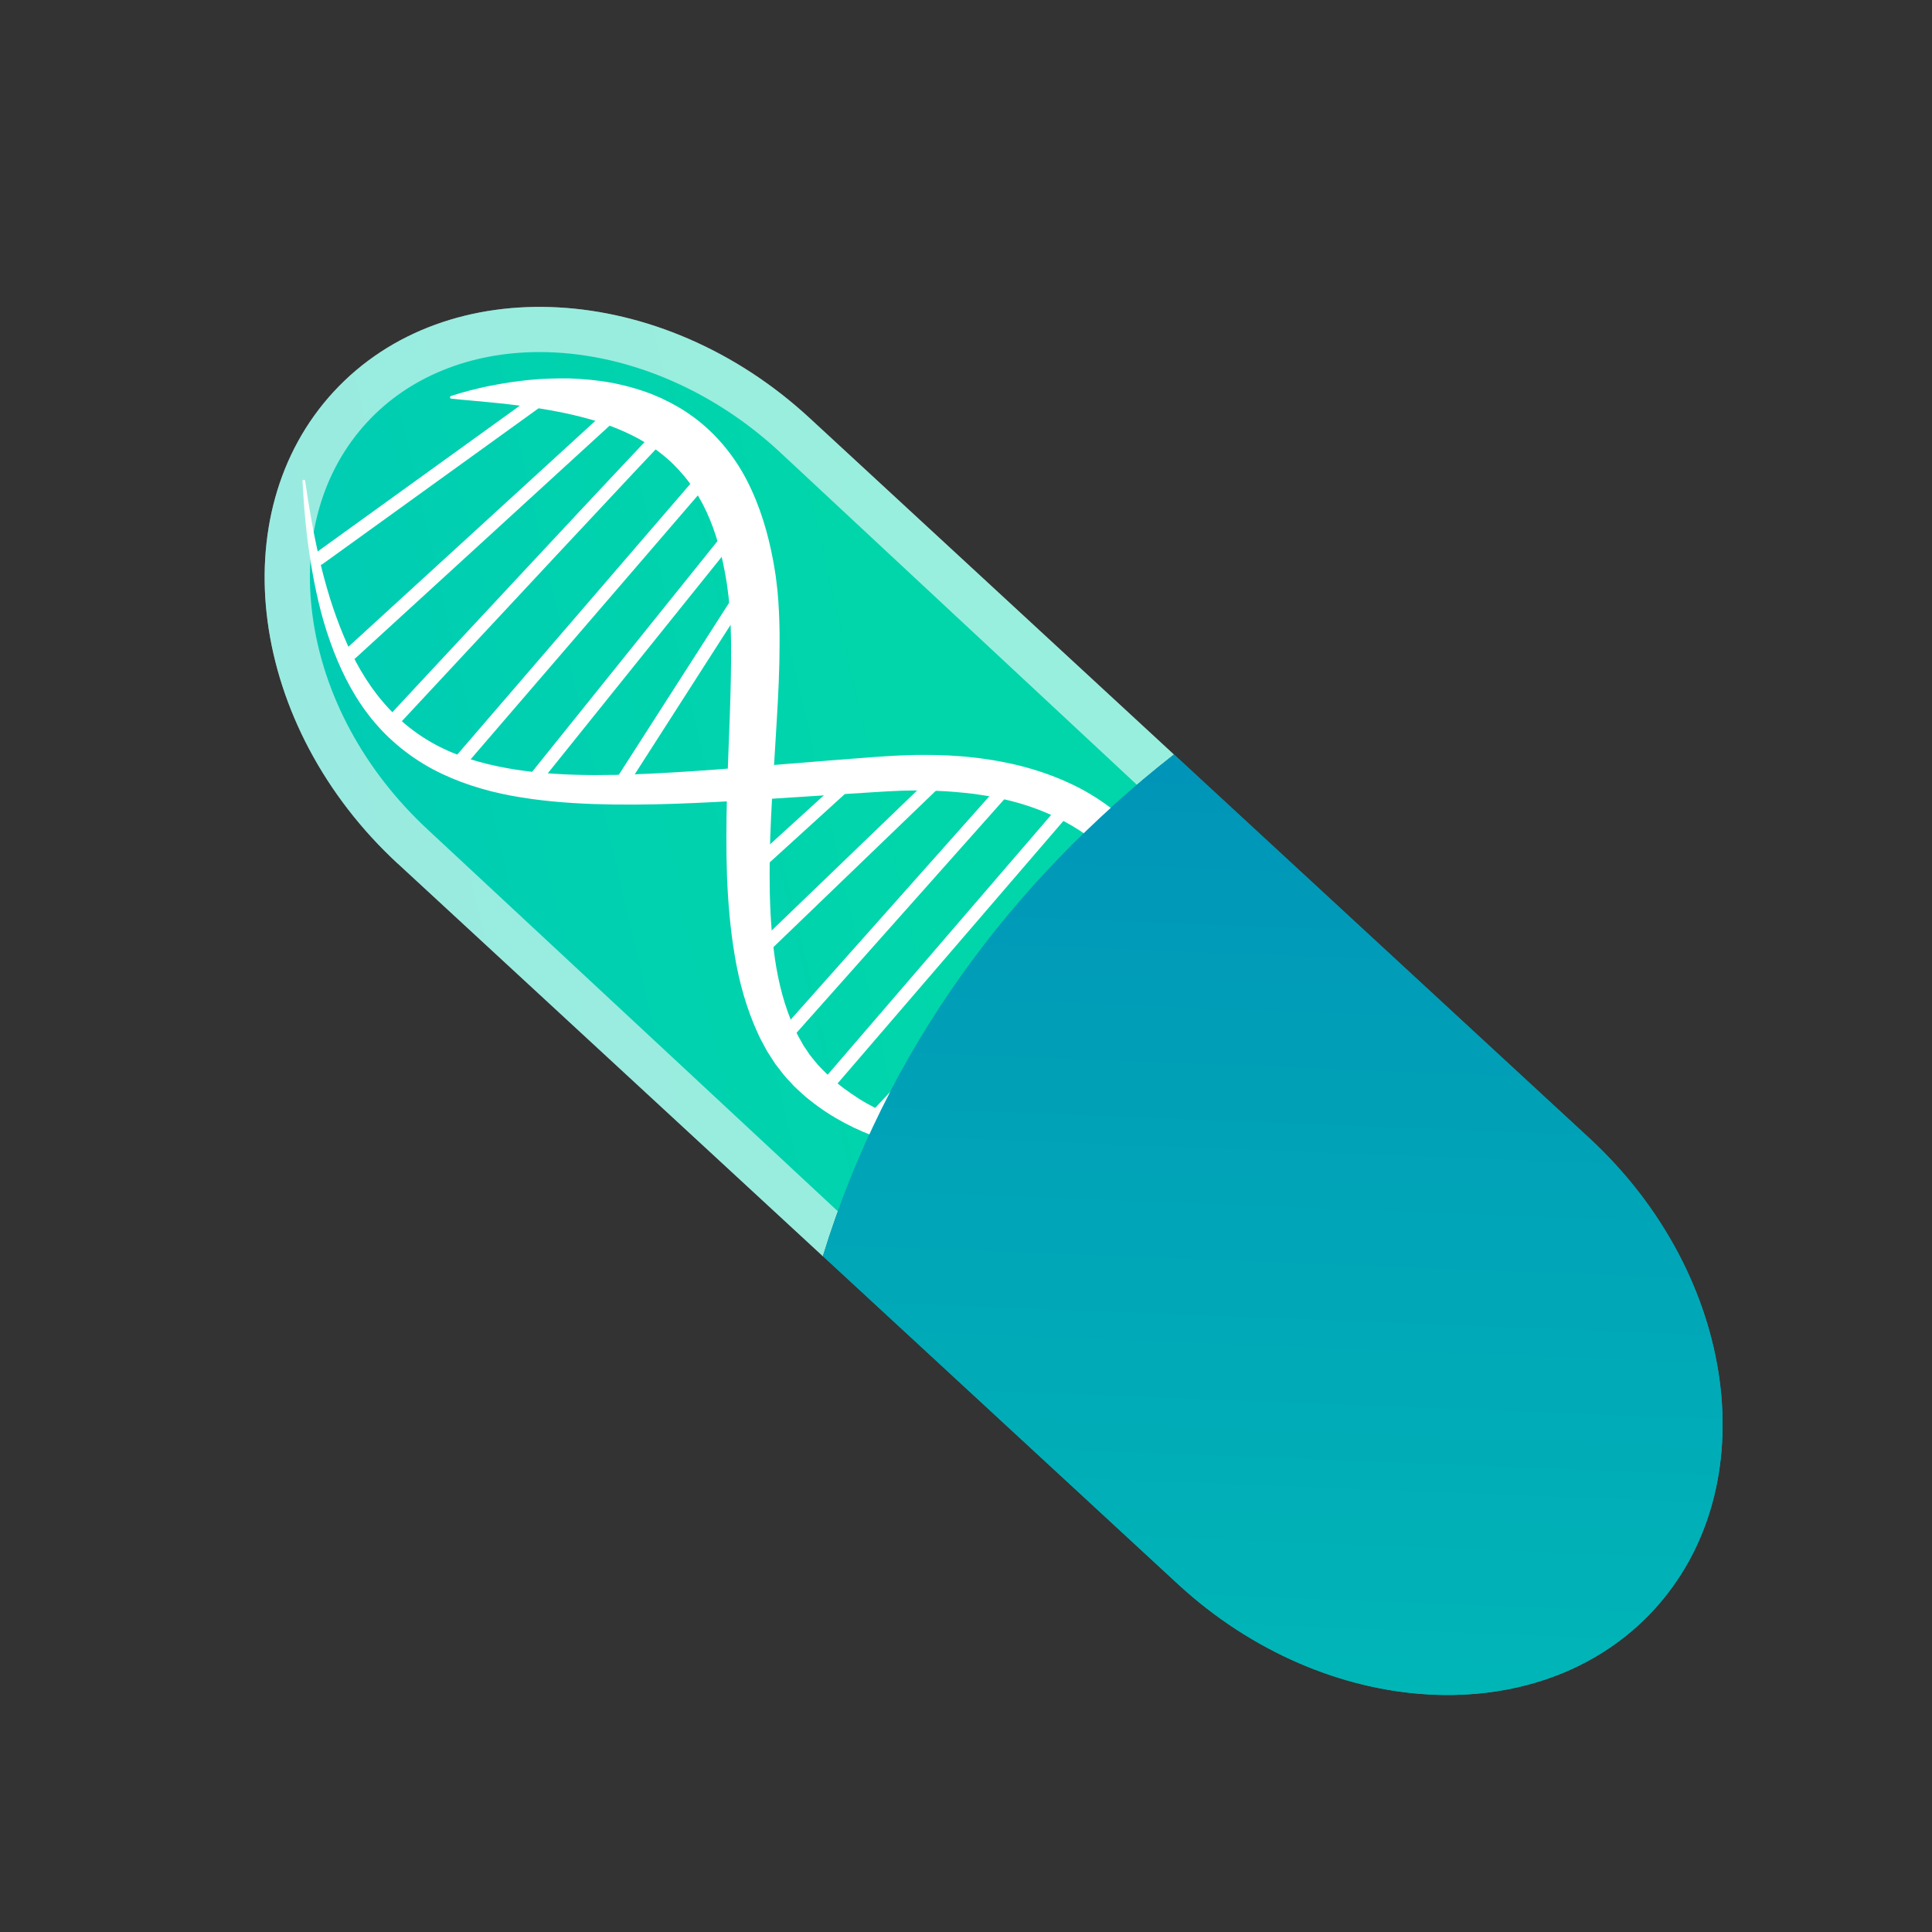 <svg xmlns="http://www.w3.org/2000/svg" xmlns:xlink="http://www.w3.org/1999/xlink" id="Layer_1" data-name="Layer 1" viewBox="0 0 256 256"><rect x="0" y="0" width="256" height="256" fill="#333333" stroke="none"/><defs><style>      .cls-1 {        fill: url(#linear-gradient);        opacity: .4;      }      .cls-1, .cls-2, .cls-3, .cls-4 {        stroke-width: 0px;      }      .cls-2 {        fill: #fff;      }      .cls-3 {        fill: url(#linear-gradient-2);      }      .cls-4 {        fill: url(#linear-gradient-3);      }    </style><linearGradient id="linear-gradient" x1="-6195.17" y1="2908.64" x2="-6077.23" y2="2684.55" gradientTransform="translate(-5644.76 -3451.83) rotate(-127.54) scale(.99 .83) skewX(-3.67)" gradientUnits="userSpaceOnUse"><stop offset="0" stop-color="#00d6aa"></stop><stop offset="1" stop-color="#00bac5"></stop></linearGradient><linearGradient id="linear-gradient-2" x1="-6193.85" y1="2905.41" x2="-6087.34" y2="2703.05" xlink:href="#linear-gradient"></linearGradient><linearGradient id="linear-gradient-3" x1="-6337.85" y1="2373.4" x2="-6129.95" y2="2575.43" gradientTransform="translate(-5802.42 -2587.3) rotate(-137.27) scale(1 .83)" gradientUnits="userSpaceOnUse"><stop offset="0" stop-color="#00c1b6"></stop><stop offset="1" stop-color="#007ab9"></stop></linearGradient></defs><g><path class="cls-2" d="M52.71,114.43l56.33,52.03c8.38-27.21,24.78-49.43,46.52-66.47l-48.3-44.61c-19.66-18.16-48.02-19.73-63.03-3.49h0c-15,16.24-11.18,44.39,8.48,62.55Z"></path><path class="cls-1" d="M52.71,114.43l56.33,52.03c8.38-27.21,24.78-49.43,46.52-66.47l-48.3-44.61c-19.66-18.16-48.02-19.73-63.03-3.49h0c-15,16.24-11.18,44.39,8.48,62.55Z"></path><path class="cls-3" d="M56.78,110.02c-8.49-7.84-13.95-17.92-15.36-28.39-1.36-10.04,1.2-19.16,7.22-25.68,5.54-6,13.65-9.3,22.85-9.3,11.11,0,22.67,4.78,31.7,13.12l48.39,45.09c-18.36,15.74-31.8,34.56-40.06,56.11l-54.74-50.95Z"></path><path class="cls-4" d="M109.04,166.45l47.02,43.43c19.66,18.16,48.02,19.73,63.03,3.49h0c15-16.24,11.18-44.39-8.48-62.55l-55.05-50.85c-21.73,17.04-38.14,39.26-46.52,66.47Z"></path></g><g><path class="cls-2" d="M147.87,152c-1.69.39-3.39.65-5.11.88-1.71.22-3.44.39-5.17.48-3.46.18-6.95.17-10.43-.21-1.74-.19-3.47-.47-5.2-.82-1.72-.38-3.44-.83-5.13-1.4-3.36-1.17-6.64-2.83-9.51-5.14l-.54-.43-.51-.46c-.34-.31-.69-.61-1.02-.94-.64-.69-1.31-1.37-1.86-2.13l-.43-.56-.22-.28-.19-.29-.76-1.18c-.26-.39-.45-.81-.68-1.22-.22-.41-.45-.82-.63-1.24-1.56-3.36-2.53-6.9-3.12-10.42-.6-3.53-.89-7.06-1.03-10.57-.12-3.51-.09-6.99-.01-10.45.18-6.91.61-13.77.55-20.42-.02-1.66-.08-3.3-.22-4.91l-.11-1.2-.15-1.17c-.04-.39-.11-.78-.18-1.18-.07-.39-.12-.79-.21-1.18-.59-3.13-1.51-6.13-2.89-8.78-.7-1.31-1.5-2.55-2.43-3.67-.93-1.11-1.95-2.14-3.11-3.03-2.28-1.82-5.06-3.12-8.05-4.12-1.5-.48-3.06-.88-4.66-1.22l-1.21-.24c-.4-.08-.81-.16-1.22-.22l-1.23-.21c-.41-.07-.83-.11-1.24-.17-.83-.13-1.66-.22-2.5-.32-.84-.12-1.69-.17-2.53-.27l-2.56-.24c-.86-.08-1.72-.14-2.59-.25h0c-.1-.01-.17-.1-.15-.2,0-.07.06-.13.12-.15.84-.27,1.68-.51,2.53-.74.85-.2,1.7-.42,2.57-.59,1.72-.34,3.47-.62,5.23-.79,1.76-.19,3.55-.22,5.35-.21,1.8.07,3.62.22,5.44.55,1.82.33,3.63.83,5.41,1.5.44.18.88.37,1.32.56l1.29.64c.85.46,1.7.94,2.49,1.51,3.22,2.22,5.84,5.35,7.59,8.76,1.76,3.42,2.81,7.04,3.48,10.63.09.45.15.9.23,1.35.07.45.15.9.19,1.36l.16,1.38.11,1.36c.12,1.81.17,3.6.16,5.36,0,3.53-.17,7.01-.38,10.45l-.62,10.25c-.19,3.39-.33,6.77-.32,10.11,0,3.34.13,6.66.54,9.91.39,3.24,1.09,6.4,2.26,9.31.13.37.31.72.47,1.07.17.35.31.72.5,1.05l.56,1.01.14.25.16.24.32.47c.4.66.91,1.21,1.39,1.81.25.29.54.56.81.84l.41.42.44.39c1.14,1.08,2.44,2.01,3.78,2.87,1.35.87,2.81,1.57,4.29,2.25,1.5.65,3.05,1.2,4.63,1.69,1.59.46,3.21.86,4.85,1.18,1.64.3,3.31.56,4.98.77,1.68.19,3.36.33,5.06.4,3.39.14,6.81.13,10.21-.16h0c.1,0,.18.06.19.16,0,.09-.05.17-.14.19Z"></path><path class="cls-2" d="M98.52,115.09s.04-.04.06-.07l14.14-12.87c.36-.33.91-.3,1.24.05.32.36.29.91-.07,1.24l-14.14,12.87c-.36.33-.91.3-1.24-.05-.3-.33-.3-.84,0-1.17Z"></path><path class="cls-2" d="M99.37,126.07s.03-.03.05-.05l23.37-22.5c.35-.34.9-.33,1.24.02.33.35.32.9-.03,1.24l-23.37,22.5c-.35.34-.9.33-1.24-.02-.32-.33-.32-.85-.02-1.19Z"></path><path class="cls-2" d="M133.26,103.07c.33-.37.9-.42,1.25-.1.36.32.38.88.05,1.26l-30.06,33.8s0,0,0,0c-.33.37-.9.42-1.25.1-.36-.32-.38-.88-.05-1.26l30.06-33.8s0,0,0,0Z"></path><path class="cls-2" d="M141.09,105.89c.32-.36.86-.4,1.22-.09.37.31.4.87.09,1.24l-32.73,38.05c-.32.37-.87.41-1.24.1-.37-.31-.4-.87-.09-1.24l32.73-38.05s0,0,.01-.01Z"></path><path class="cls-2" d="M114.89,147.96s0,0,.01-.01l33.85-36.23c.33-.36.89-.38,1.24-.05.35.33.37.89.04,1.24l-33.85,36.23c-.33.36-.89.38-1.24.05-.35-.32-.37-.87-.05-1.22Z"></path><path class="cls-2" d="M123.93,150.82s.01-.01.02-.02l29.75-31.29c.34-.35.89-.37,1.24-.04.35.33.36.87.02,1.24l-29.75,31.29c-.34.35-.89.37-1.24.04-.34-.33-.36-.87-.04-1.22Z"></path><path class="cls-2" d="M133.25,151.23s.03-.03.04-.04l22.99-22.21c.34-.33.89-.32,1.22.03.34.35.33.9,0,1.22l-22.99,22.21c-.34.33-.89.32-1.22-.03-.32-.33-.33-.84-.03-1.18Z"></path><path class="cls-2" d="M98.82,76.46c.28-.32.76-.39,1.12-.16.41.26.52.8.26,1.21l-17.69,27.58c-.26.41-.8.53-1.21.27-.41-.26-.52-.8-.26-1.21l17.69-27.58s.06-.08.09-.11Z"></path><path class="cls-2" d="M97.25,68.98c.31-.35.84-.4,1.2-.1.38.3.43.85.13,1.23l-27.14,33.78c-.3.39-.86.44-1.23.14-.38-.3-.43-.85-.13-1.23l27.14-33.78s.02-.03.03-.04Z"></path><path class="cls-2" d="M93.6,61.65c.32-.36.86-.4,1.22-.09.36.31.4.87.09,1.24l-33.88,39.36c-.32.38-.87.41-1.24.1-.36-.31-.4-.87-.09-1.24l33.88-39.36s0,0,.01-.01Z"></path><path class="cls-2" d="M51.04,95.39s0,0,.01-.01c0,0,9.15-9.84,18.31-19.66,5.32-5.71,9.57-10.25,12.62-13.5,1.73-1.84,3.17-3.37,4.18-4.44.51-.54.91-.96,1.19-1.24.5-.51.93-.96,1.55-.55.4.27.51.81.23,1.21-.06.09-.13.16-.21.22-1.36,1.28-26.83,28.64-36.61,39.15-.33.36-.89.38-1.24.05-.35-.32-.37-.87-.05-1.23ZM88.14,57.55c-.07-.02-.15-.06-.22-.1.07.05.14.08.22.1ZM88.88,57.45c-.08.05-.17.09-.26.11.09-.02.18-.06.26-.11Z"></path><path class="cls-2" d="M45.72,86.11s.04-.04.06-.06l36.3-33.21c.36-.33.91-.31,1.24.05.32.36.3.91-.06,1.24l-36.3,33.21c-.36.33-.91.31-1.24-.05-.3-.33-.3-.84,0-1.17Z"></path><path class="cls-2" d="M41.61,73.45s.09-.09.14-.13l30.28-21.84c.39-.28.94-.2,1.22.19.28.39.19.94-.21,1.22l-30.28,21.84c-.39.28-.94.2-1.22-.19-.24-.34-.21-.79.06-1.1Z"></path><path class="cls-2" d="M156.45,143.82c.13-3.57-.05-7.11-.51-10.55-.47-3.44-1.25-6.81-2.46-9.94-.61-1.57-1.31-3.08-2.14-4.5-.83-1.42-1.76-2.77-2.82-4-1.06-1.23-2.22-2.36-3.49-3.36-1.26-1.01-2.62-1.9-4.07-2.66-2.88-1.54-6.06-2.59-9.36-3.2-.82-.17-1.66-.28-2.5-.41-.84-.09-1.68-.2-2.53-.26-1.7-.15-3.41-.19-5.13-.2-.86.02-1.72.01-2.59.06l-1.29.06-1.33.08-5.33.34-10.68.69c-7.13.41-14.31.82-21.55.57-3.62-.13-7.27-.43-10.89-1.1-3.61-.67-7.21-1.79-10.52-3.56-3.3-1.78-6.23-4.26-8.48-7.22-2.26-2.96-3.86-6.3-5.06-9.72-1.22-3.42-1.98-6.96-2.56-10.5-.28-1.77-.51-3.55-.68-5.33-.18-1.78-.3-3.56-.4-5.35,0-.1.07-.18.17-.19.09,0,.17.06.18.15.51,3.52,1.12,7.03,1.92,10.47.4,1.72.86,3.42,1.38,5.1.53,1.68,1.12,3.32,1.79,4.93,1.34,3.21,3.04,6.25,5.25,8.82,2.19,2.58,4.88,4.67,7.9,6.12,3.03,1.46,6.35,2.3,9.74,2.83,3.4.52,6.88.7,10.38.71,3.5.01,7.02-.15,10.55-.36,3.53-.21,7.07-.48,10.62-.77l10.66-.86c1.78-.14,3.56-.28,5.35-.41l1.34-.09,1.38-.08c.92-.06,1.84-.07,2.76-.1,1.84-.01,3.69,0,5.55.16.93.05,1.85.17,2.78.27.92.14,1.85.26,2.77.44,3.68.68,7.34,1.85,10.73,3.65,1.69.91,3.3,1.98,4.79,3.21,1.48,1.24,2.85,2.62,4.02,4.15,2.37,3.05,4.05,6.56,5.05,10.17,1.01,3.62,1.41,7.35,1.34,11.02-.04,1.84-.19,3.66-.47,5.46-.28,1.8-.64,3.58-1.2,5.32-.03.09-.13.14-.22.12-.08-.02-.12-.1-.12-.17h0Z"></path></g><path class="cls-4" d="M109.04,166.45l47.02,43.43c19.66,18.16,48.02,19.73,63.03,3.49h0c15-16.24,11.18-44.39-8.48-62.55l-55.05-50.85c-21.73,17.04-38.14,39.26-46.52,66.47Z"></path></svg>